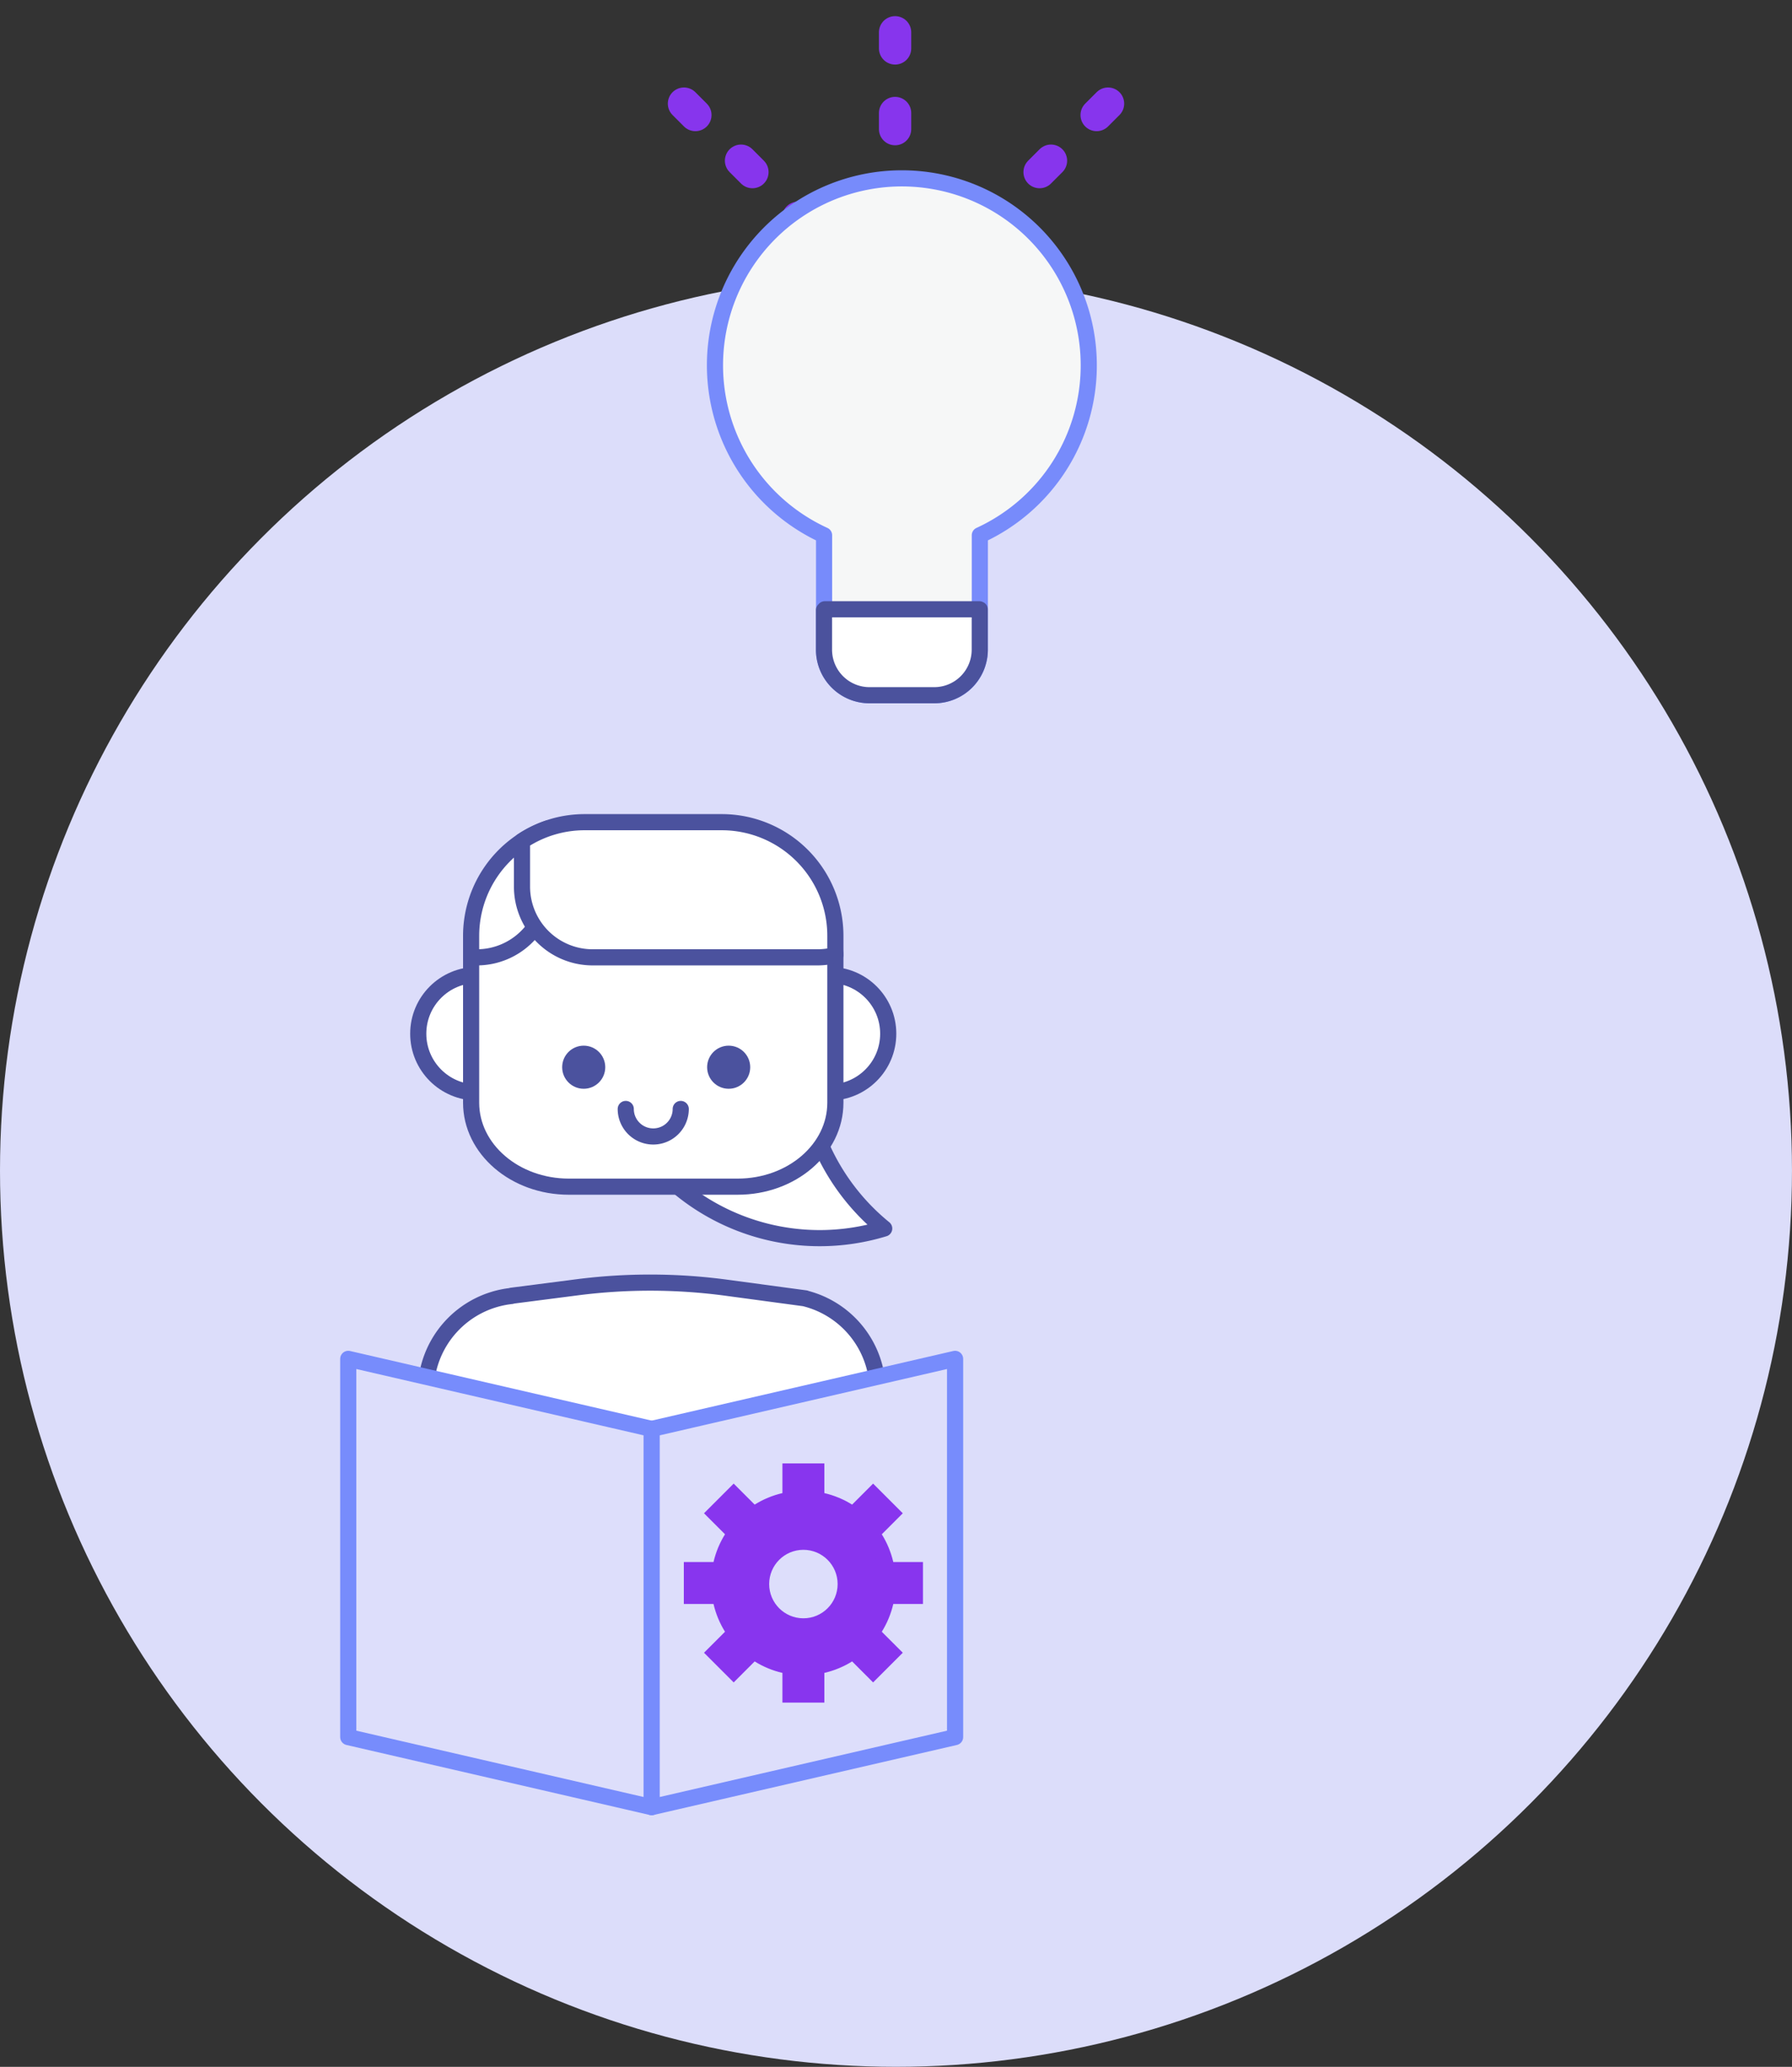 <?xml version="1.0" encoding="UTF-8"?> <svg xmlns="http://www.w3.org/2000/svg" width="111.033" height="128.033" viewBox="0 0 111.033 128.033"><rect x="0" y="0" width="111.033" height="128.033" fill="#333333" stroke="none"/><g id="Icon_1" data-name="Icon 1" transform="translate(11400.533 -2762)"><g id="Group_5609" data-name="Group 5609" transform="translate(-11400.533 2779)"><circle id="Ellipse_2783" data-name="Ellipse 2783" cx="55.516" cy="55.516" r="55.516" fill="#dcddfa"></circle></g><g id="Group_5618" data-name="Group 5618" transform="translate(-11737.073 2706)"><g id="Group_4634" data-name="Group 4634"><line id="Line_388" data-name="Line 388" y1="37" transform="translate(392 57)" fill="none" stroke="#8735ed" stroke-linecap="round" stroke-linejoin="round" stroke-width="2" stroke-dasharray="1 4"></line><line id="Line_389" data-name="Line 389" x2="13.276" y2="13.276" transform="translate(378.919 62.419)" fill="none" stroke="#8735ed" stroke-linecap="round" stroke-linejoin="round" stroke-width="2" stroke-dasharray="1 4"></line><line id="Line_390" data-name="Line 390" x1="13.276" y2="13.276" transform="translate(391.919 62.419)" fill="none" stroke="#8735ed" stroke-linecap="round" stroke-linejoin="round" stroke-width="2" stroke-dasharray="1 4"></line></g><path id="Path_4016" data-name="Path 4016" d="M404,78.641a11.58,11.58,0,1,0-16.4,10.517v7.1a2.82,2.82,0,0,0,2.812,2.811h4.027a2.82,2.82,0,0,0,2.812-2.811v-7.1A11.573,11.573,0,0,0,404,78.641Z" fill="#f6f7f7" stroke="#778bfb" stroke-linejoin="round" stroke-width="1"></path><path id="Path_4017" data-name="Path 4017" d="M397.219,93.743h-9.572l-.052.057v2.455a2.82,2.82,0,0,0,2.812,2.811h4.028a2.819,2.819,0,0,0,2.811-2.811v-2.5Z" fill="#fff" stroke="#4b529d" stroke-linejoin="round" stroke-width="1"></path></g><g id="Group_5626" data-name="Group 5626" transform="translate(-11806.301 2724.687)"><path id="Path_4340" data-name="Path 4340" d="M458.176,132.643l0-.007-4.883-.658a35.472,35.472,0,0,0-9.279-.025l-4.04.521-.011.014a5.946,5.946,0,0,0-5.307,5.911v10.74h28V138.4A5.943,5.943,0,0,0,458.176,132.643Z" transform="translate(-2.506 -14.894)" fill="#fff" stroke="#4b529e" stroke-linecap="round" stroke-linejoin="round" stroke-width="1"></path><g id="Group_4788" data-name="Group 4788" transform="translate(431.683 88.244)"><circle id="Ellipse_2917" data-name="Ellipse 2917" cx="3.64" cy="3.64" r="3.64" transform="translate(0 9.464)" fill="#fff" stroke="#4b529e" stroke-linecap="round" stroke-linejoin="round" stroke-width="1"></circle><circle id="Ellipse_2918" data-name="Ellipse 2918" cx="3.64" cy="3.64" r="3.64" transform="translate(21.84 9.464)" fill="#fff" stroke="#4b529e" stroke-linecap="round" stroke-linejoin="round" stroke-width="1"></circle><path id="Path_4344" data-name="Path 4344" d="M462.838,93.874c-.664.757,2.922,1.744,2.423,2.668a13.671,13.671,0,0,0,3.406,17.1,13.667,13.667,0,0,1-11.116-24.736Z" transform="translate(-439.797 -88.472)" fill="#fff" stroke="#4b529e" stroke-linecap="round" stroke-linejoin="round" stroke-width="1"></path><path id="Path_4345" data-name="Path 4345" d="M455.448,93.121H444.989c-3.344,0-6.055,2.326-6.055,5.2v8.975c0,2.869,2.711,5.2,6.055,5.2h10.459c3.344,0,6.055-2.326,6.055-5.2V98.316C461.5,95.447,458.792,93.121,455.448,93.121Z" transform="translate(-435.658 -89.917)" fill="#fff" stroke="#4b529e" stroke-linecap="round" stroke-linejoin="round" stroke-width="1"></path><path id="Path_4346" data-name="Path 4346" d="M438.934,95.491v1.332h.366a4.381,4.381,0,0,0,4.368-4.369V88.845A7.038,7.038,0,0,0,438.934,95.491Z" transform="translate(-435.658 -88.45)" fill="#fff" stroke="#4b529e" stroke-linecap="round" stroke-linejoin="round" stroke-width="1"></path><path id="Path_4347" data-name="Path 4347" d="M456.108,88.244H447.62a7,7,0,0,0-3.888,1.174v2.83a4.381,4.381,0,0,0,4.368,4.369h13.957a4.316,4.316,0,0,0,1.092-.145V95.285A7.041,7.041,0,0,0,456.108,88.244Z" transform="translate(-437.304 -88.244)" fill="#fff" stroke="#4b529e" stroke-linecap="round" stroke-linejoin="round" stroke-width="1"></path><g id="Group_4787" data-name="Group 4787" transform="translate(8.917 13.844)"><circle id="Ellipse_2919" data-name="Ellipse 2919" cx="1.335" cy="1.335" r="1.335" fill="#4b529e"></circle><circle id="Ellipse_2920" data-name="Ellipse 2920" cx="1.335" cy="1.335" r="1.335" transform="translate(8.982)" fill="#4b529e"></circle></g><path id="Path_4348" data-name="Path 4348" d="M456.925,115.288a1.7,1.7,0,1,1-3.407,0" transform="translate(-440.661 -97.522)" fill="#fff" stroke="#4b529e" stroke-linecap="round" stroke-linejoin="round" stroke-width="1"></path></g></g><g id="Group_5627" data-name="Group 5627" transform="translate(-11806.301 2724.687)"><g id="Group_4786" data-name="Group 4786" transform="translate(427.347 121.491)"><path id="Path_4341" data-name="Path 4341" d="M446.146,166.62l-18.8-4.339v-23.43l18.8,4.339Z" transform="translate(-427.347 -138.852)" fill="#dddefb" stroke="#778cfc" stroke-linecap="round" stroke-linejoin="round" stroke-width="1"></path><path id="Path_4342" data-name="Path 4342" d="M455.963,166.62l18.8-4.339v-23.43l-18.8,4.339Z" transform="translate(-437.164 -138.852)" fill="#dddefb" stroke="#778cfc" stroke-linecap="round" stroke-linejoin="round" stroke-width="1"></path><g id="Path_4343" data-name="Path 4343" transform="translate(-438.203 -142.234)" fill="#8835ee" stroke-linecap="round" stroke-linejoin="round"><path d="M 467.202 163.026 L 465.603 163.026 L 465.603 161.686 L 465.603 161.289 L 465.216 161.199 C 464.661 161.07 464.133 160.852 463.649 160.55 L 463.312 160.341 L 463.031 160.621 L 462.083 161.569 L 460.952 160.438 L 461.9 159.49 L 462.181 159.209 L 461.971 158.872 C 461.668 158.387 461.45 157.86 461.321 157.305 L 461.231 156.917 L 460.834 156.917 L 459.494 156.917 L 459.494 155.318 L 460.834 155.318 L 461.231 155.318 L 461.321 154.931 C 461.45 154.375 461.668 153.848 461.971 153.363 L 462.181 153.026 L 461.9 152.745 L 460.952 151.798 L 462.083 150.667 L 463.031 151.614 L 463.312 151.895 L 463.649 151.685 C 464.133 151.383 464.66 151.165 465.216 151.035 L 465.603 150.945 L 465.603 150.548 L 465.603 149.209 L 467.202 149.209 L 467.202 150.548 L 467.202 150.945 L 467.589 151.035 C 468.145 151.165 468.672 151.383 469.158 151.685 L 469.495 151.895 L 469.775 151.614 L 470.722 150.667 L 471.853 151.798 L 470.906 152.745 L 470.625 153.026 L 470.835 153.363 C 471.137 153.846 471.355 154.374 471.485 154.931 L 471.575 155.318 L 471.972 155.318 L 473.311 155.318 L 473.311 156.917 L 471.972 156.917 L 471.575 156.917 L 471.485 157.304 C 471.355 157.861 471.137 158.389 470.835 158.872 L 470.625 159.209 L 470.906 159.49 L 471.853 160.437 L 470.722 161.568 L 469.775 160.621 L 469.495 160.341 L 469.158 160.55 C 468.672 160.852 468.145 161.07 467.589 161.199 L 467.202 161.289 L 467.202 161.686 L 467.202 163.026 Z M 466.403 153.561 C 464.958 153.561 463.782 154.737 463.782 156.182 C 463.782 157.628 464.958 158.804 466.403 158.804 C 467.848 158.804 469.024 157.628 469.024 156.182 C 469.024 154.737 467.848 153.561 466.403 153.561 Z" stroke="none"></path><path d="M 466.702 162.526 L 466.702 161.686 C 466.702 161.221 467.023 160.817 467.477 160.712 C 467.978 160.596 468.455 160.398 468.894 160.126 C 469.057 160.024 469.239 159.975 469.421 159.975 C 469.68 159.975 469.936 160.075 470.129 160.268 L 470.722 160.861 L 471.146 160.437 L 470.553 159.844 C 470.224 159.515 470.165 159.003 470.411 158.608 C 470.683 158.171 470.881 157.694 470.998 157.191 C 471.103 156.738 471.507 156.417 471.972 156.417 L 472.811 156.417 L 472.811 155.818 L 471.972 155.818 C 471.507 155.818 471.103 155.498 470.998 155.045 C 470.881 154.541 470.683 154.064 470.411 153.628 C 470.165 153.233 470.224 152.72 470.553 152.392 L 471.146 151.798 L 470.722 151.374 L 470.129 151.968 C 469.936 152.161 469.68 152.261 469.421 152.261 C 469.24 152.261 469.057 152.211 468.894 152.11 C 468.455 151.837 467.978 151.639 467.476 151.522 C 467.023 151.417 466.702 151.013 466.702 150.548 L 466.702 149.709 L 466.103 149.709 L 466.103 150.548 C 466.103 151.013 465.783 151.417 465.33 151.522 C 464.827 151.639 464.351 151.837 463.913 152.109 C 463.75 152.211 463.567 152.261 463.385 152.261 C 463.126 152.261 462.87 152.161 462.677 151.968 L 462.083 151.374 L 461.659 151.798 L 462.253 152.391 C 462.582 152.72 462.641 153.233 462.395 153.628 C 462.122 154.066 461.925 154.542 461.808 155.044 C 461.703 155.497 461.299 155.818 460.834 155.818 L 459.994 155.818 L 459.994 156.417 L 460.834 156.417 C 461.299 156.417 461.703 156.738 461.808 157.192 C 461.925 157.693 462.122 158.17 462.395 158.608 C 462.641 159.003 462.582 159.515 462.253 159.844 L 461.659 160.438 L 462.083 160.862 L 462.677 160.268 C 462.87 160.075 463.126 159.975 463.385 159.975 C 463.567 159.975 463.75 160.024 463.913 160.126 C 464.351 160.399 464.827 160.596 465.329 160.712 C 465.782 160.817 466.103 161.221 466.103 161.686 L 466.103 162.526 L 466.702 162.526 M 466.403 153.061 C 468.124 153.061 469.524 154.461 469.524 156.182 C 469.524 157.904 468.124 159.304 466.403 159.304 C 464.682 159.304 463.282 157.904 463.282 156.182 C 463.282 154.461 464.682 153.061 466.403 153.061 M 467.702 163.526 L 465.103 163.526 L 465.103 161.686 C 464.485 161.543 463.907 161.3 463.384 160.975 L 462.083 162.276 L 460.245 160.437 L 461.546 159.137 C 461.22 158.614 460.977 158.035 460.834 157.417 L 458.994 157.417 L 458.994 154.818 L 460.834 154.818 C 460.977 154.2 461.22 153.622 461.546 153.099 L 460.245 151.798 L 462.083 149.96 L 463.384 151.261 C 463.907 150.935 464.485 150.692 465.103 150.548 L 465.103 148.709 L 467.702 148.709 L 467.702 150.548 C 468.32 150.692 468.899 150.935 469.422 151.261 L 470.722 149.96 L 472.561 151.798 L 471.26 153.099 C 471.586 153.622 471.828 154.2 471.972 154.818 L 473.811 154.818 L 473.811 157.417 L 471.972 157.417 C 471.828 158.035 471.586 158.614 471.26 159.137 L 472.561 160.437 L 470.722 162.276 L 469.422 160.975 C 468.899 161.3 468.32 161.543 467.702 161.686 L 467.702 163.526 Z M 466.403 154.061 C 465.231 154.061 464.282 155.011 464.282 156.182 C 464.282 157.354 465.231 158.304 466.403 158.304 C 467.574 158.304 468.524 157.354 468.524 156.182 C 468.524 155.011 467.574 154.061 466.403 154.061 Z" stroke="none" fill="#8835ee"></path></g></g></g></g></svg> 